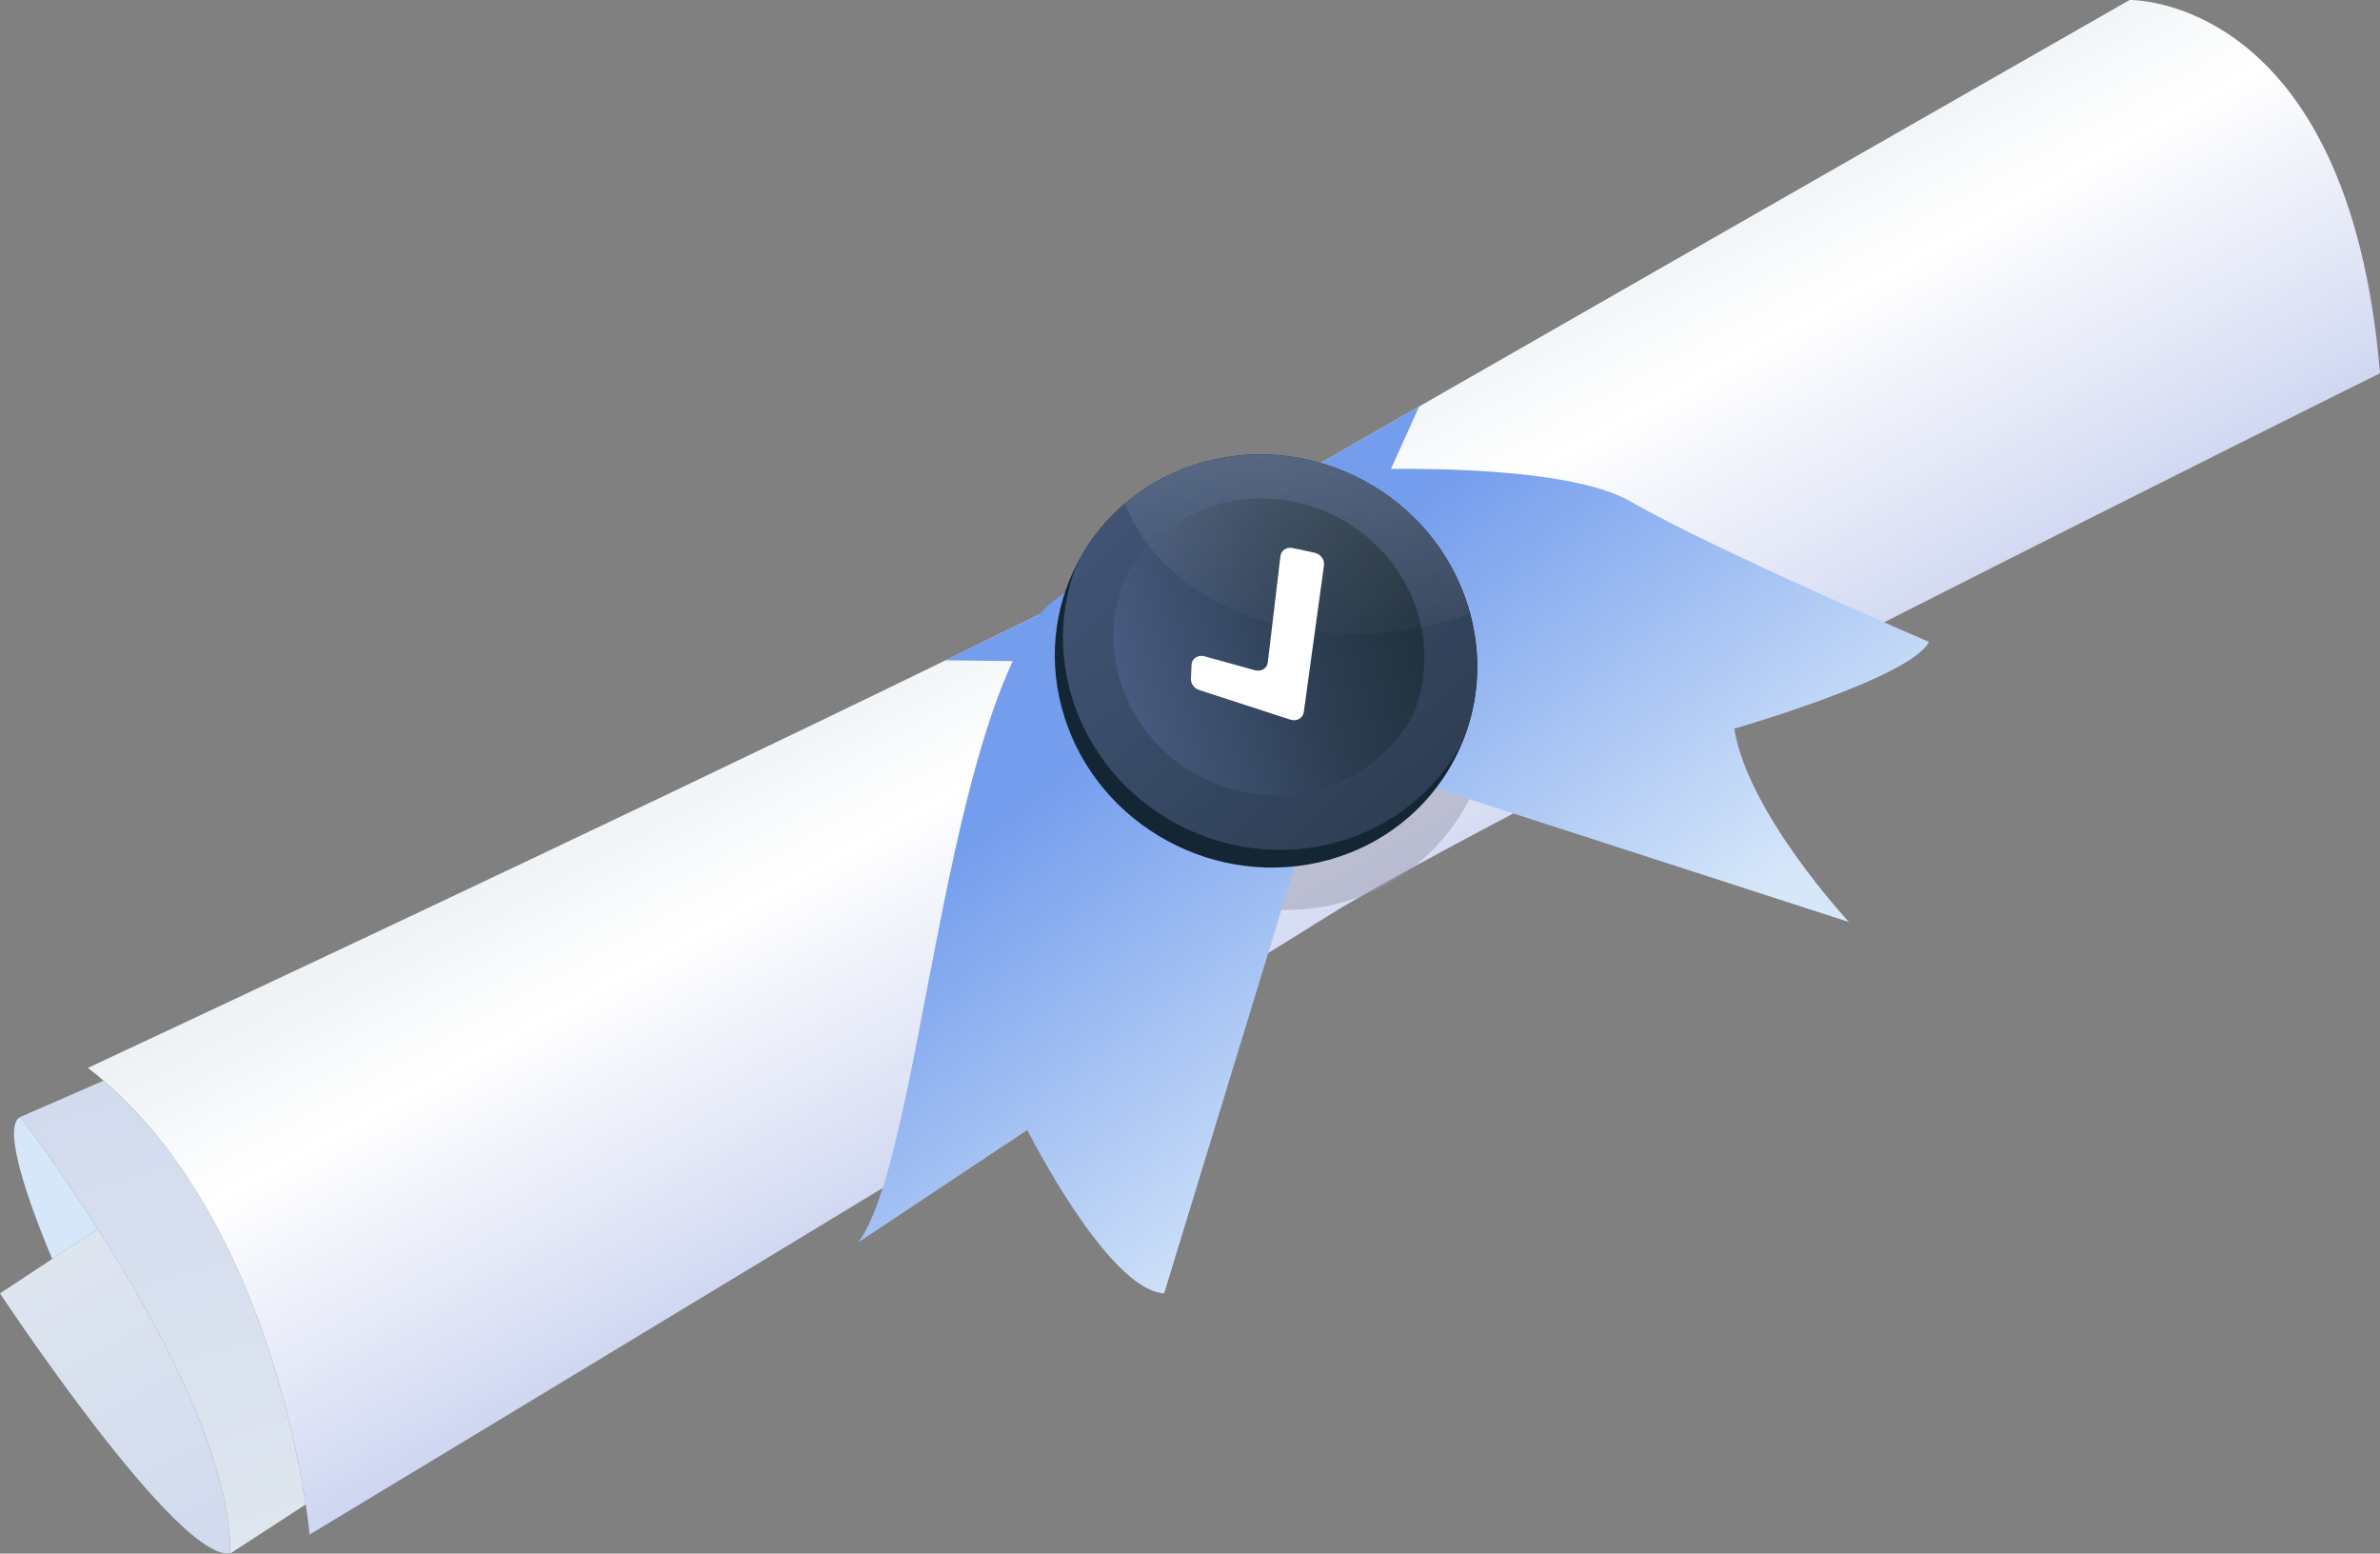 <?xml version="1.0" encoding="UTF-8"?> <svg xmlns="http://www.w3.org/2000/svg" width="760" height="496" viewBox="0 0 760 496" fill="none"><rect x="0" y="0" width="760" height="496" fill="#808080" stroke="none"/> <path d="M31.233 392.363L16.681 401.934C6.458 377.593 1.377 359.104 6.508 356.58C6.518 356.58 17.876 371.37 31.233 392.363Z" fill="#D6E7FA"></path> <path d="M73.491 494.09C73.501 494.673 73.511 495.246 73.501 495.829C56.881 498.966 0 412.923 0 412.923L16.691 401.934L31.242 392.362C50.072 421.972 72.909 463.917 73.491 494.09Z" fill="url(#paint0_linear_103_145)"></path> <path d="M760.001 119.152C760.001 119.152 471.478 262.413 423.475 292.766C375.461 323.12 98.859 489.927 98.859 489.927C98.859 489.927 98.538 486.378 97.624 480.296C93.758 454.828 79.266 384.942 33.061 345.008C31.454 343.6 29.797 342.233 28.1 340.916C28.1 340.916 192.697 264.072 301.95 210.805C342.532 191.029 375.471 174.5 389.511 166.366C401.934 159.168 425.112 145.866 453.151 129.79C542.087 78.805 680.042 0.001 680.042 0.001C680.042 0.001 749.978 -1.658 760.001 119.152Z" fill="url(#paint1_linear_103_145)"></path> <path d="M97.623 480.296L78.402 492.813L75.721 494.552L75.7 494.563L73.963 495.699L73.501 496C73.501 495.94 73.501 495.87 73.501 495.819C73.511 495.246 73.501 494.663 73.491 494.08C72.909 463.908 50.082 421.962 31.242 392.363C17.886 371.37 6.527 356.58 6.527 356.58C6.618 356.54 6.708 356.5 6.798 356.459L33.07 345.008C79.266 384.943 93.757 454.829 97.623 480.296Z" fill="url(#paint2_linear_103_145)"></path> <path opacity="0.5" d="M471.417 250.258C464.216 268.094 448.982 282.441 428.625 288.082C393.065 297.914 355.275 277.485 344.208 242.426C338.805 225.324 340.773 207.92 348.315 193.412C356.239 178.16 370.338 166.166 388.556 161.108C424.136 151.265 461.937 171.695 472.993 206.754C477.723 221.724 476.81 236.956 471.417 250.258Z" fill="#9C9BAE"></path> <path d="M426.959 241.491L424.408 240.666L371.755 412.903C353.819 411.978 328.04 360.772 328.04 360.772L274.081 396.645C293.774 370.022 300.684 237.59 332.197 195.956C340.784 184.615 382.33 169.101 382.33 169.101L426.959 241.491Z" fill="url(#paint3_linear_103_145)"></path> <path d="M553.796 232.633C558.194 259.759 590.431 294.365 590.431 294.365L426.958 241.48L382.329 169.101L417.006 150.531C417.006 150.531 495.438 145.404 520.856 160.193C546.274 174.973 615.959 204.924 615.959 204.924C610.365 216.375 553.796 232.633 553.796 232.633Z" fill="url(#paint4_linear_103_145)"></path> <path d="M453.16 129.79L438.397 162.516L335.491 211.198L301.949 210.805C342.531 191.029 375.471 174.5 389.51 166.366C401.943 159.178 425.121 145.876 453.16 129.79Z" fill="url(#paint5_linear_103_145)"></path> <path d="M467.099 236.695C459.899 254.53 444.664 268.878 424.308 274.518C388.747 284.351 350.957 263.921 339.89 228.862C334.487 211.76 336.456 194.357 343.998 179.849C351.921 164.597 366.021 152.602 384.238 147.545C419.819 137.702 457.619 158.132 468.676 193.19C473.396 208.171 472.492 223.393 467.099 236.695Z" fill="#142533"></path> <path d="M467.099 236.695C459.155 251.877 445.075 263.851 426.898 268.878C391.338 278.731 353.548 258.311 342.481 223.222C337.771 208.282 338.665 193.11 343.997 179.849C347.763 172.6 352.925 166.085 359.262 160.706C366.251 154.754 374.677 150.189 384.248 147.535C419.828 137.692 457.619 158.122 468.675 193.181C468.957 194.096 469.228 195.011 469.479 195.915C473.275 210.011 472.16 224.208 467.099 236.695Z" fill="url(#paint6_linear_103_145)"></path> <path d="M451.362 227.887C445.397 239.289 434.832 248.277 421.184 252.047C394.491 259.447 366.111 244.105 357.805 217.773C354.27 206.563 354.943 195.161 358.95 185.208C364.906 173.756 375.48 164.748 389.158 160.957C415.871 153.567 444.252 168.91 452.547 195.232C456.082 206.472 455.409 217.904 451.362 227.887Z" fill="url(#paint7_linear_103_145)"></path> <path d="M469.479 195.925C465.783 197.232 461.977 198.358 458.05 199.303C414.004 209.85 371.594 192.728 359.262 160.716C366.251 154.764 374.677 150.199 384.248 147.545C419.828 137.702 457.618 158.132 468.675 193.19C468.956 194.095 469.228 195.01 469.479 195.925Z" fill="url(#paint8_linear_103_145)"></path> <path d="M412.036 229.758L382.952 220.297C381.346 219.774 380.241 218.276 380.301 216.707L380.492 212.254C380.572 210.243 382.541 208.946 384.64 209.529L400.718 213.983C402.716 214.536 404.614 213.39 404.845 211.489L408.882 177.517C409.093 175.697 410.861 174.551 412.789 174.963L419.778 176.461C421.687 176.873 423.032 178.653 422.791 180.442L416.334 227.375C416.053 229.305 414.054 230.411 412.036 229.758Z" fill="white"></path> <defs> <linearGradient id="paint0_linear_103_145" x1="128.778" y1="602.342" x2="-12.002" y2="353.555" gradientUnits="userSpaceOnUse"> <stop stop-color="#C2CCED"></stop> <stop offset="0.051" stop-color="#C4CEED"></stop> <stop offset="1" stop-color="#E4EBF0"></stop> </linearGradient> <linearGradient id="paint1_linear_103_145" x1="449.784" y1="321.416" x2="346.677" y2="135.373" gradientUnits="userSpaceOnUse"> <stop stop-color="#C2CCED"></stop> <stop offset="0.273" stop-color="#DFE4F6"></stop> <stop offset="0.612" stop-color="white"></stop> <stop offset="1" stop-color="#E4EBF0"></stop> </linearGradient> <linearGradient id="paint2_linear_103_145" x1="-18.661" y1="160.188" x2="92.496" y2="558.756" gradientUnits="userSpaceOnUse"> <stop stop-color="#C2CCED"></stop> <stop offset="0.051" stop-color="#C4CEED"></stop> <stop offset="1" stop-color="#E4EBF0"></stop> </linearGradient> <linearGradient id="paint3_linear_103_145" x1="415.853" y1="397.851" x2="314.451" y2="265.133" gradientUnits="userSpaceOnUse"> <stop stop-color="#D6E7FA"></stop> <stop offset="1" stop-color="#749DED"></stop> </linearGradient> <linearGradient id="paint4_linear_103_145" x1="566.723" y1="282.58" x2="465.321" y2="149.862" gradientUnits="userSpaceOnUse"> <stop stop-color="#D6E7FA"></stop> <stop offset="1" stop-color="#749DED"></stop> </linearGradient> <linearGradient id="paint5_linear_103_145" x1="501.268" y1="332.591" x2="399.866" y2="199.873" gradientUnits="userSpaceOnUse"> <stop stop-color="#D6E7FA"></stop> <stop offset="1" stop-color="#749DED"></stop> </linearGradient> <linearGradient id="paint6_linear_103_145" x1="327.051" y1="124.82" x2="530.221" y2="340.078" gradientUnits="userSpaceOnUse"> <stop stop-color="#475B80"></stop> <stop offset="0.656" stop-color="#2C3D51"></stop> <stop offset="1" stop-color="#21313E"></stop> </linearGradient> <linearGradient id="paint7_linear_103_145" x1="357.692" y1="217.902" x2="452.665" y2="195.215" gradientUnits="userSpaceOnUse"> <stop stop-color="#475B80"></stop> <stop offset="0.656" stop-color="#2C3D51"></stop> <stop offset="1" stop-color="#21313E"></stop> </linearGradient> <linearGradient id="paint8_linear_103_145" x1="420.658" y1="54.987" x2="412.632" y2="212.136" gradientUnits="userSpaceOnUse"> <stop stop-color="white" stop-opacity="0.3"></stop> <stop offset="1" stop-color="white" stop-opacity="0"></stop> </linearGradient> </defs> </svg> 